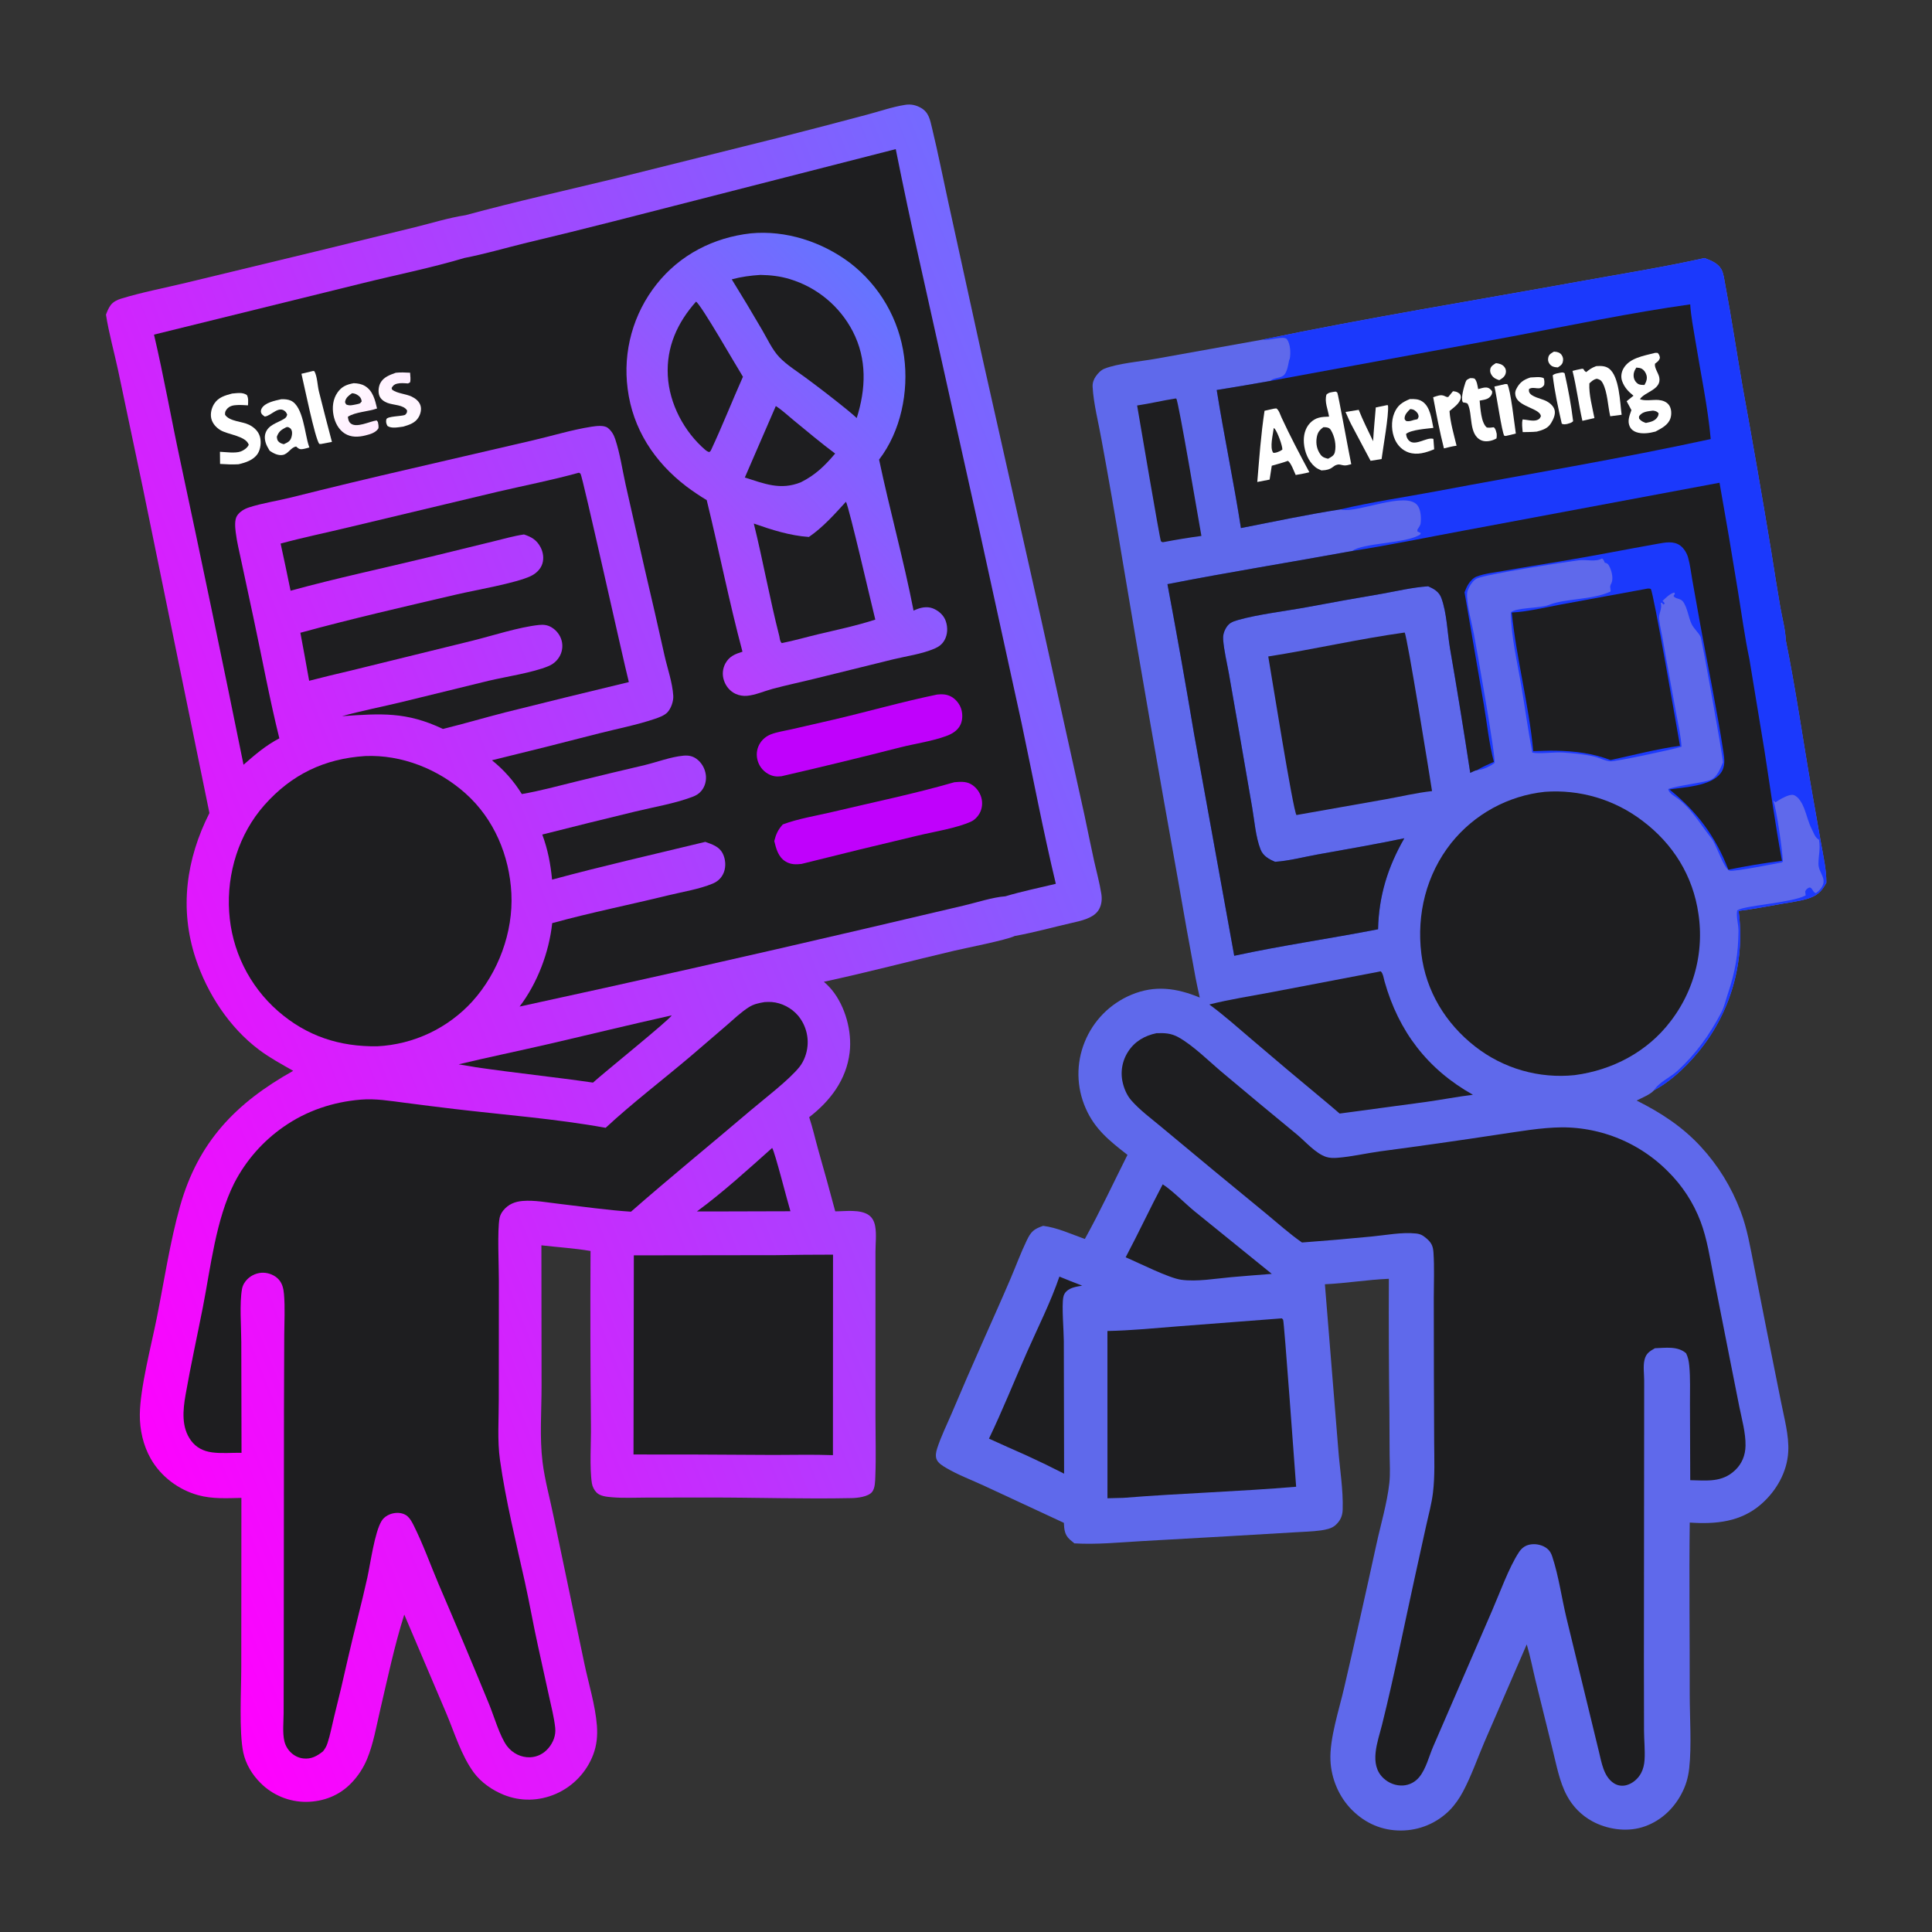 <?xml version="1.0" encoding="UTF-8"?> <svg xmlns="http://www.w3.org/2000/svg" width="1024" height="1024" viewBox="0 0 1024 1024" fill="none"><rect x="0" y="0" width="1024" height="1024" fill="#333333" stroke="none"/><path d="M903.394 136.767C906.788 138.034 910.425 139.388 912.334 142.701C913.48 144.69 913.883 148.036 914.307 150.285C917.781 168.677 920.513 187.245 923.738 205.687C929.002 234.489 934.019 263.334 938.789 292.222C940.321 302.104 941.927 311.974 943.605 321.833C944.586 327.465 946.303 333.652 946.509 339.324C951.811 365.499 955.564 392.055 960.15 418.368L965.15 446.746C966.37 453.653 968.039 460.808 968.009 467.841C965.509 472.593 963.049 474.855 957.775 476.422C953.381 477.727 948.582 478.289 944.07 479.095C936.561 480.437 929.06 481.893 921.483 482.79C921.587 483.57 921.682 484.351 921.768 485.133C921.853 485.916 921.929 486.699 921.996 487.483C922.062 488.267 922.12 489.052 922.168 489.838C922.215 490.623 922.253 491.409 922.282 492.196C922.31 492.982 922.328 493.769 922.338 494.556C922.348 495.343 922.348 496.13 922.338 496.917C922.328 497.704 922.308 498.49 922.28 499.277C922.251 500.063 922.213 500.849 922.165 501.635C922.117 502.42 922.06 503.205 921.993 503.989C921.926 504.773 921.85 505.556 921.764 506.339C921.678 507.121 921.582 507.902 921.478 508.682C921.373 509.462 921.259 510.241 921.135 511.018C921.011 511.795 920.878 512.571 920.736 513.345C920.593 514.119 920.441 514.891 920.28 515.661C920.118 516.432 919.948 517.2 919.768 517.966C919.588 518.732 919.398 519.496 919.2 520.257C919.002 521.019 918.794 521.778 918.577 522.534C918.36 523.291 918.134 524.045 917.899 524.796C917.663 525.547 917.419 526.295 917.166 527.04C916.912 527.785 916.65 528.527 916.38 529.266C916.108 530.005 915.828 530.74 915.539 531.472C915.249 532.204 914.951 532.932 914.645 533.657C914.338 534.382 914.022 535.102 913.698 535.819C913.374 536.536 913.041 537.249 912.699 537.958C912.357 538.667 912.007 539.372 911.649 540.072C911.289 540.773 910.922 541.469 910.547 542.16C910.171 542.852 909.787 543.539 909.395 544.221C909.003 544.904 908.602 545.581 908.194 546.253C907.785 546.926 907.368 547.593 906.943 548.256C906.518 548.918 906.085 549.575 905.645 550.227C905.203 550.879 904.755 551.526 904.299 552.167C903.842 552.808 903.378 553.443 902.906 554.073C896.087 563.102 886.686 572.539 876.631 577.893C874.794 580.099 870.006 581.968 867.463 583.315C880.356 589.782 891.775 597.194 901.59 607.89C910.835 617.963 917.701 629.224 922.555 641.994C926.071 651.243 927.668 660.96 929.586 670.623L936.417 705.257L944.013 743.185C945.659 751.612 948.286 760.877 947.807 769.491C947.208 780.259 941.487 790.226 933.47 797.237C922.66 806.692 909.397 807.938 895.599 806.992C895.213 837.247 895.629 867.578 895.591 897.842C895.576 910.138 896.643 925.222 895.323 937.171C894.763 942.241 893.507 946.522 891.083 951.026C886.609 959.342 879.37 965.792 870.255 968.512C861.698 971.065 851.606 969.523 843.815 965.242C843.113 964.856 842.426 964.445 841.755 964.009C841.083 963.574 840.427 963.114 839.789 962.631C839.15 962.148 838.529 961.642 837.927 961.114C837.325 960.586 836.743 960.037 836.181 959.467C835.618 958.897 835.077 958.307 834.557 957.698C834.037 957.089 833.54 956.461 833.066 955.816C832.591 955.171 832.141 954.51 831.715 953.832C831.288 953.154 830.886 952.462 830.51 951.755C826.506 944.331 824.938 935.329 822.882 927.196L813.861 890.705C812.358 884.511 811.162 878.143 809.334 872.045L809.19 871.578L786.748 923.368C783.034 932.067 779.841 941.294 775.398 949.636C773.521 953.16 771.141 956.627 768.324 959.47C767.903 959.893 767.472 960.306 767.032 960.708C766.59 961.11 766.14 961.501 765.68 961.881C765.22 962.261 764.751 962.63 764.273 962.987C763.794 963.344 763.307 963.689 762.812 964.022C762.316 964.355 761.813 964.675 761.303 964.983C760.791 965.292 760.273 965.587 759.748 965.87C759.222 966.153 758.69 966.422 758.152 966.679C757.612 966.935 757.067 967.178 756.517 967.408C755.966 967.637 755.41 967.853 754.849 968.056C754.287 968.258 753.721 968.446 753.151 968.621C752.58 968.796 752.005 968.956 751.427 969.102C750.848 969.248 750.266 969.38 749.681 969.498C749.096 969.615 748.508 969.718 747.918 969.807C747.328 969.896 746.736 969.97 746.143 970.029C745.549 970.089 744.954 970.134 744.358 970.164C743.762 970.195 743.165 970.21 742.569 970.211C732.511 970.264 723.728 966.444 716.611 959.354C709.683 952.454 705.589 942.773 705.167 933.019C704.664 921.429 709.759 906.154 712.425 894.568C718.287 869.344 723.97 844.08 729.472 818.775C731.786 808.079 735.159 796.955 736.373 786.101C736.928 781.147 736.571 775.923 736.528 770.937L736.406 748.331C736.112 724.816 736.018 701.301 736.124 677.786C724.812 678.25 713.557 680.165 702.224 680.68L709.258 767.462C710.03 778.133 711.996 789.419 711.649 800.092C711.536 803.583 710.393 806.073 707.753 808.427C705.782 810.184 702.636 810.783 700.103 811.144C695.455 811.806 690.627 811.856 685.94 812.174L651.481 814.205L604.911 816.837C593.227 817.514 581.136 818.724 569.451 818.015C568.65 817.387 567.868 816.737 567.106 816.064C564.272 813.517 564.038 810.705 563.874 807.134L521.542 787.458C514.992 784.426 507.806 781.746 501.613 778.098C499.752 777.001 497.274 775.561 496.421 773.478C495.699 771.716 496.123 769.543 496.676 767.814C498.687 761.517 501.787 755.282 504.381 749.199C509.735 736.544 515.204 723.94 520.788 711.385C525.745 700.175 530.785 688.994 535.602 677.723C538.46 671.036 541.007 664.08 544.158 657.531C546.461 652.747 547.866 651.469 552.866 649.726C560.352 650.625 567.875 654.17 574.986 656.687C583.083 642.125 590.101 626.978 597.587 612.098C588.192 604.802 580.197 598.462 575.382 587.291C575.081 586.606 574.797 585.913 574.531 585.214C574.264 584.515 574.015 583.809 573.785 583.098C573.553 582.386 573.34 581.669 573.145 580.947C572.949 580.224 572.772 579.497 572.614 578.766C572.454 578.035 572.314 577.301 572.192 576.562C572.07 575.824 571.966 575.083 571.881 574.34C571.795 573.597 571.729 572.851 571.681 572.104C571.633 571.357 571.603 570.61 571.593 569.862C571.582 569.114 571.59 568.366 571.617 567.618C571.643 566.87 571.689 566.123 571.753 565.378C571.817 564.632 571.899 563.888 572.001 563.147C572.102 562.406 572.222 561.667 572.36 560.932C572.498 560.197 572.654 559.465 572.829 558.737C573.003 558.01 573.196 557.287 573.407 556.569C573.617 555.851 573.846 555.139 574.093 554.432C574.339 553.725 574.602 553.025 574.884 552.332C575.164 551.632 575.462 550.939 575.777 550.254C576.092 549.569 576.424 548.892 576.773 548.223C577.121 547.554 577.486 546.895 577.868 546.244C578.25 545.593 578.647 544.953 579.061 544.322C579.474 543.691 579.903 543.07 580.347 542.461C580.791 541.852 581.25 541.254 581.724 540.667C582.198 540.08 582.686 539.505 583.188 538.943C583.69 538.38 584.207 537.831 584.737 537.294C585.266 536.757 585.809 536.234 586.365 535.724C586.921 535.214 587.489 534.718 588.07 534.237C588.65 533.755 589.242 533.288 589.846 532.836C590.449 532.384 591.063 531.947 591.689 531.526C592.314 531.104 592.95 530.698 593.596 530.308C594.241 529.918 594.896 529.544 595.56 529.187C596.224 528.83 596.896 528.489 597.578 528.165C598.258 527.841 598.947 527.534 599.644 527.244C612.168 521.994 623.671 523.683 635.899 528.72C635.12 525.318 634.393 521.905 633.719 518.48C630.482 501.131 627.365 483.761 624.369 466.369C614.164 409.64 604.306 352.85 594.794 296.001C591.348 275.047 587.704 254.128 583.861 233.243C582.301 224.292 579.575 213.968 579.108 205.01C579.004 203.013 579.642 201.087 580.798 199.467C582.003 197.779 583.477 196.164 585.446 195.382C592.348 192.64 604.638 191.556 612.359 190.19L669.358 179.965C725.016 168.399 781.323 159.3 837.262 149.158C859.002 145.217 881.91 141.597 903.394 136.767Z" fill="#5F69EB"></path><path d="M623.098 211.204L623.471 211.297C624.707 212.87 635.441 276.903 636.773 284.051C630.023 284.964 623.304 286.063 616.614 287.348L616.035 287.351C615.795 287.178 615.48 287.078 615.314 286.833C614.733 285.973 603.704 220.706 602.698 214.917C609.529 213.899 616.265 212.264 623.098 211.204Z" fill="#1E1E20"></path><path d="M616.258 627.714C621.084 630.757 628.239 637.972 633.055 641.943L674.081 675.18C666.932 675.718 659.786 676.298 652.643 676.919C644.279 677.669 634.365 679.434 626.082 678.301C619.444 677.394 603.598 669.339 596.62 666.395C603.389 653.615 609.517 640.509 616.258 627.714Z" fill="#1E1E20"></path><path d="M561.506 676.634C565.492 678.325 569.555 679.849 573.589 681.423C570.808 681.902 567.435 682.359 565.3 684.369C564.33 685.282 563.809 686.288 563.567 687.597C562.69 692.34 563.824 705.236 563.844 710.765L563.995 781.076C557.488 777.738 550.909 774.547 544.258 771.504C537.543 768.546 530.846 765.546 524.169 762.504C531.351 747.573 537.529 732.054 544.22 716.889C550.069 703.632 556.818 690.325 561.506 676.634Z" fill="#1E1E20"></path><path d="M730.299 515.125L731.762 514.807C733.034 515.707 733.401 518.618 733.849 520.204C741.323 546.695 756.614 566.756 780.685 580.247C772.516 581.254 764.399 582.825 756.246 583.983L710.028 590.209C706.982 587.512 703.826 584.93 700.713 582.311C688.323 572.048 676.016 561.686 663.791 551.226C656.294 544.866 648.895 538.197 640.958 532.397C651.779 529.68 662.955 527.966 673.918 525.89L730.299 515.125Z" fill="#1E1E20"></path><path d="M744.504 335.254C745.795 336.854 758.071 413.121 759.01 419.292C750.776 420.202 742.426 422.202 734.26 423.659L687.143 431.984C685.274 429.209 673.943 357.906 672.204 347.939C696.344 344.159 720.318 338.61 744.504 335.254Z" fill="#1E1E20"></path><path d="M679.364 698.756C679.39 698.767 679.422 698.77 679.442 698.791C679.662 699.015 679.919 699.214 680.08 699.485C680.643 700.434 686.265 778.843 686.982 788.002C656.503 790.579 625.882 791.446 595.413 793.893L586.98 794.11L586.959 705.46C599.624 705.203 612.49 703.918 625.127 702.924L679.364 698.756Z" fill="#1E1E20"></path><path d="M818.78 419.683C819.923 419.597 821.068 419.537 822.215 419.504C823.361 419.47 824.508 419.462 825.655 419.48C826.801 419.498 827.947 419.542 829.092 419.612C830.236 419.682 831.379 419.778 832.519 419.9C833.659 420.021 834.797 420.169 835.931 420.342C837.064 420.515 838.193 420.714 839.318 420.939C840.442 421.163 841.561 421.413 842.675 421.688C843.788 421.963 844.895 422.264 845.995 422.589C847.095 422.914 848.187 423.264 849.271 423.639C850.354 424.014 851.429 424.413 852.495 424.836C853.561 425.259 854.616 425.707 855.662 426.178C856.708 426.649 857.742 427.144 858.765 427.663C859.788 428.181 860.799 428.722 861.798 429.286C862.796 429.85 863.782 430.436 864.754 431.045C865.726 431.654 866.683 432.284 867.627 432.936C868.57 433.588 869.498 434.261 870.412 434.955C886.738 447.171 897.377 464.243 900.23 484.52C900.322 485.143 900.406 485.766 900.482 486.391C900.558 487.016 900.627 487.641 900.688 488.267C900.748 488.893 900.801 489.52 900.846 490.148C900.89 490.775 900.927 491.403 900.957 492.032C900.985 492.661 901.006 493.29 901.02 493.919C901.033 494.548 901.038 495.177 901.036 495.806C901.033 496.435 901.022 497.065 901.004 497.694C900.985 498.323 900.959 498.951 900.925 499.579C900.891 500.208 900.849 500.836 900.799 501.463C900.749 502.09 900.691 502.717 900.625 503.342C900.559 503.968 900.485 504.593 900.404 505.217C900.322 505.841 900.233 506.464 900.136 507.085C900.038 507.707 899.933 508.327 899.821 508.946C899.708 509.565 899.587 510.183 899.459 510.799C899.331 511.415 899.195 512.029 899.051 512.642C898.907 513.255 898.756 513.865 898.597 514.474C898.437 515.083 898.271 515.689 898.097 516.294C897.922 516.899 897.74 517.501 897.551 518.101C897.361 518.701 897.164 519.299 896.96 519.894C896.755 520.489 896.543 521.081 896.324 521.671C896.104 522.261 895.878 522.848 895.644 523.432C895.409 524.016 895.167 524.597 894.919 525.175C894.67 525.753 894.414 526.328 894.151 526.899C893.887 527.47 893.617 528.038 893.34 528.603C893.062 529.168 892.778 529.729 892.486 530.287C892.194 530.844 891.896 531.398 891.591 531.948C891.285 532.498 890.972 533.044 890.653 533.586C890.333 534.129 890.007 534.667 889.675 535.201C889.342 535.735 889.003 536.265 888.657 536.79C888.31 537.315 887.957 537.836 887.599 538.353C887.239 538.87 886.873 539.382 886.501 539.889C886.129 540.396 885.75 540.899 885.366 541.397C873.137 557.498 854.568 567.206 834.707 569.82C834.673 569.826 834.64 569.836 834.606 569.839C833.439 569.96 832.27 570.053 831.099 570.118C829.927 570.183 828.755 570.219 827.583 570.228C826.409 570.237 825.237 570.217 824.065 570.17C822.893 570.122 821.723 570.046 820.555 569.943C819.386 569.84 818.221 569.708 817.059 569.548C815.897 569.389 814.739 569.202 813.586 568.987C812.432 568.772 811.285 568.529 810.144 568.259C809.002 567.989 807.868 567.692 806.741 567.368C805.613 567.044 804.494 566.693 803.384 566.315C802.274 565.937 801.173 565.533 800.082 565.102C798.99 564.671 797.91 564.215 796.842 563.732C795.772 563.249 794.715 562.741 793.671 562.208C792.626 561.675 791.594 561.118 790.576 560.535C789.558 559.952 788.554 559.346 787.566 558.715C786.576 558.084 785.603 557.43 784.646 556.753C783.688 556.076 782.747 555.376 781.823 554.653C766.189 542.433 755.755 525.294 753.336 505.465C750.78 484.508 755.982 463.475 769.162 446.831C769.918 445.886 770.696 444.961 771.498 444.055C772.299 443.148 773.122 442.262 773.968 441.397C774.813 440.532 775.679 439.688 776.567 438.865C777.453 438.042 778.36 437.241 779.287 436.464C780.213 435.686 781.159 434.931 782.123 434.2C783.087 433.469 784.068 432.762 785.067 432.079C786.066 431.397 787.081 430.74 788.113 430.107C789.144 429.474 790.19 428.868 791.252 428.287C792.313 427.706 793.388 427.152 794.477 426.625C795.565 426.097 796.666 425.597 797.78 425.124C798.894 424.651 800.018 424.205 801.154 423.788C802.289 423.37 803.434 422.981 804.589 422.62C805.743 422.259 806.906 421.927 808.078 421.623C809.249 421.32 810.427 421.046 811.612 420.801C812.796 420.556 813.986 420.34 815.182 420.153C816.377 419.967 817.576 419.81 818.78 419.683Z" fill="#1E1E20"></path><path d="M612.957 547.616C617.234 547.464 620.653 547.594 624.522 549.727C632.403 554.072 640.812 562.528 647.901 568.473C661.045 579.526 674.251 590.504 687.52 601.405C692.01 605.152 697.296 611.342 702.877 613.184C704.801 613.818 706.898 613.808 708.896 613.655C716.341 613.083 723.879 611.293 731.298 610.265C752.243 607.495 773.159 604.52 794.045 601.339C805.183 599.733 816.693 597.609 827.95 597.513C828.6 597.513 829.25 597.521 829.899 597.537C830.549 597.554 831.199 597.578 831.847 597.61C832.497 597.642 833.145 597.682 833.793 597.73C834.441 597.779 835.089 597.835 835.735 597.899C836.382 597.963 837.028 598.035 837.672 598.115C838.317 598.195 838.961 598.283 839.604 598.379C840.247 598.475 840.888 598.579 841.528 598.691C842.168 598.802 842.807 598.922 843.444 599.05C844.082 599.177 844.717 599.313 845.35 599.456C845.984 599.599 846.616 599.75 847.246 599.909C847.877 600.068 848.505 600.234 849.131 600.408C849.757 600.582 850.381 600.764 851.002 600.954C851.624 601.143 852.243 601.341 852.859 601.546C853.476 601.751 854.09 601.963 854.702 602.183C855.314 602.403 855.922 602.631 856.527 602.866C857.133 603.101 857.736 603.343 858.336 603.593C858.936 603.843 859.533 604.1 860.126 604.365C860.72 604.63 861.31 604.902 861.896 605.181C862.484 605.46 863.067 605.747 863.646 606.04C864.226 606.333 864.802 606.634 865.374 606.942C865.947 607.25 866.516 607.565 867.08 607.886C867.644 608.208 868.205 608.537 868.761 608.873C869.318 609.208 869.87 609.551 870.418 609.9C870.966 610.249 871.51 610.605 872.049 610.968C872.589 611.331 873.123 611.7 873.653 612.076C874.183 612.451 874.709 612.834 875.229 613.223C875.75 613.612 876.266 614.007 876.776 614.408C877.288 614.809 877.794 615.217 878.294 615.631C878.795 616.045 879.291 616.465 879.781 616.892C880.272 617.318 880.757 617.75 881.237 618.188C881.717 618.626 882.192 619.07 882.66 619.52C883.129 619.97 883.592 620.426 884.05 620.887C884.997 621.822 885.918 622.781 886.814 623.764C887.71 624.748 888.578 625.755 889.419 626.786C890.261 627.816 891.074 628.868 891.858 629.943C892.644 631.017 893.399 632.111 894.125 633.226C894.851 634.341 895.547 635.474 896.212 636.626C896.878 637.778 897.511 638.947 898.113 640.134C898.716 641.32 899.286 642.521 899.823 643.738C900.361 644.955 900.866 646.185 901.338 647.429C904.821 656.678 906.274 666.68 908.187 676.342L916.361 717.805L921.846 745.458C923.192 752.158 925.308 759.506 925.161 766.37C925.054 771.359 923.275 775.811 919.618 779.269C912.642 785.862 904.645 784.68 895.859 784.532L895.712 744.296C895.657 737.511 895.997 730.474 895.332 723.731C895.105 721.429 894.711 719.316 893.648 717.239C889.152 713.323 882.698 714.41 877.153 714.591C874.205 716.256 872.399 717.409 871.601 720.833C870.826 724.16 871.458 728.378 871.448 731.796L871.424 760.426L871.304 879.626L871.367 917.359C871.396 922.44 871.976 927.775 871.644 932.819C871.485 935.231 870.965 937.613 869.822 939.759C868.214 942.774 865.364 945.289 862.028 946.178C859.765 946.781 857.425 946.45 855.442 945.191C849.905 941.675 848.855 934 847.391 928.117L830.259 857.581C827.701 846.934 826.165 835.39 822.738 825.041C822.146 823.253 821.452 821.918 819.962 820.74C817.644 818.907 814.309 818.143 811.404 818.56C808.578 818.966 806.639 820.346 805.082 822.69C799.78 830.676 794.747 844.743 790.74 853.904L759.654 925.643C757.38 930.845 755.907 937.349 752.304 941.812C750.158 944.471 747.109 946.113 743.691 946.336C739.854 946.585 736.079 945.113 733.282 942.505C725.379 935.134 730.285 923.056 732.492 914.214C738.924 888.45 744.121 862.189 749.821 836.244L755.946 808.42C757.237 802.59 758.802 797.019 759.512 791.073C760.573 782.184 760.183 773.151 760.134 764.213L759.996 729.058L759.934 687.922C759.945 679.975 760.295 671.835 759.773 663.907C759.545 660.437 758.673 658.596 756.007 656.338C754.176 654.787 752.918 654.039 750.509 653.779C743.036 652.973 734.545 654.66 727.039 655.377C714.735 656.58 702.419 657.639 690.09 658.552C683.549 653.995 677.438 648.523 671.298 643.436L643.458 620.527L615.563 597.34C610.22 592.861 604.103 588.407 599.527 583.124C597.284 580.535 595.804 577.064 595.05 573.74C594.97 573.395 594.899 573.049 594.836 572.701C594.774 572.353 594.72 572.003 594.674 571.652C594.63 571.301 594.593 570.95 594.565 570.597C594.538 570.244 594.519 569.891 594.509 569.538C594.499 569.184 594.498 568.83 594.506 568.477C594.514 568.124 594.53 567.77 594.556 567.417C594.582 567.064 594.616 566.712 594.658 566.361C594.702 566.01 594.754 565.661 594.814 565.312C594.875 564.963 594.944 564.617 595.022 564.272C595.1 563.927 595.187 563.584 595.281 563.243C595.377 562.902 595.48 562.564 595.592 562.229C595.704 561.893 595.825 561.56 595.953 561.231C596.082 560.902 596.219 560.576 596.363 560.253C596.509 559.93 596.662 559.611 596.822 559.296C596.983 558.981 597.152 558.671 597.328 558.364C597.505 558.057 597.689 557.755 597.88 557.458C601.389 551.969 606.699 548.919 612.957 547.616Z" fill="#1E1E20"></path><path d="M903.394 136.767C906.788 138.034 910.425 139.388 912.334 142.701C913.48 144.69 913.883 148.036 914.307 150.285C917.781 168.677 920.513 187.245 923.738 205.687C929.002 234.489 934.019 263.334 938.789 292.222C940.322 302.104 941.927 311.974 943.605 321.833C944.586 327.465 946.303 333.652 946.509 339.324C951.811 365.499 955.564 392.055 960.15 418.368L965.15 446.746C966.37 453.653 968.039 460.808 968.009 467.841C965.509 472.593 963.049 474.855 957.775 476.422C953.381 477.727 948.582 478.289 944.07 479.095C936.561 480.437 929.06 481.893 921.483 482.79C921.588 483.57 921.683 484.351 921.768 485.133C921.854 485.916 921.93 486.699 921.996 487.483C922.063 488.267 922.12 489.052 922.168 489.838C922.216 490.623 922.254 491.409 922.282 492.196C922.31 492.982 922.329 493.769 922.338 494.556C922.348 495.343 922.348 496.13 922.338 496.917C922.328 497.704 922.309 498.49 922.28 499.277C922.252 500.063 922.213 500.849 922.165 501.635C922.118 502.42 922.061 503.205 921.993 503.989C921.927 504.773 921.85 505.556 921.764 506.339C921.678 507.121 921.583 507.902 921.478 508.682C921.374 509.462 921.259 510.241 921.135 511.018C921.011 511.795 920.878 512.571 920.736 513.345C920.594 514.119 920.442 514.891 920.28 515.661C920.119 516.432 919.948 517.2 919.768 517.966C919.588 518.732 919.399 519.496 919.2 520.257C919.002 521.019 918.795 521.778 918.577 522.534C918.361 523.291 918.135 524.045 917.899 524.796C917.664 525.547 917.42 526.295 917.166 527.04C916.913 527.785 916.651 528.527 916.38 529.266C916.109 530.005 915.829 530.74 915.539 531.472C915.25 532.204 914.952 532.932 914.645 533.657C914.339 534.382 914.023 535.102 913.698 535.819C913.374 536.536 913.041 537.249 912.699 537.958C912.358 538.667 912.008 539.372 911.649 540.072C911.29 540.773 910.923 541.469 910.547 542.16C910.172 542.852 909.788 543.539 909.395 544.221C909.003 544.904 908.603 545.581 908.194 546.253C907.786 546.926 907.369 547.593 906.943 548.256C906.519 548.918 906.086 549.575 905.645 550.227C905.204 550.879 904.755 551.526 904.299 552.167C903.843 552.808 903.378 553.443 902.906 554.073C896.087 563.102 886.686 572.539 876.631 577.893C879.147 573.698 885.407 570.958 889.071 567.587C898.913 558.534 906.028 548.568 912.234 536.819C913.978 533.518 914.654 530.06 915.844 526.558C919.724 515.138 921.306 505.523 921.446 493.443C921.485 490.055 920.049 485.623 920.774 482.5C924.831 479.819 949.318 478.629 957.032 474.608L956.808 472.454C957.258 471.561 957.464 471.252 958.348 470.704C960.473 469.387 960.498 472.905 962.447 473.388C963.679 472.613 964.49 471.783 965.332 470.584C968.757 465.71 963.822 462.653 963.82 457.937C963.818 453.119 964.924 450.429 964.123 445.114C961.88 443.76 961.574 441.943 960.384 439.675C958.548 436.175 957.685 432.181 956.263 428.491C955.339 426.093 953.3 422.071 950.536 421.354C948.56 420.842 944.462 423.052 942.785 424.128L941.017 425.252L939.871 424.246C941.661 429.141 944.799 451.197 944.947 456.632L944.413 457.098C939.926 457.96 920.119 461.893 916.928 461.516C913.871 461.155 909.717 447.65 907.254 444.558C901.196 436.952 896.289 428.012 888.031 422.369C887.572 422.055 887.091 421.771 886.65 421.432C885.549 420.586 884.435 419.625 884.188 418.21C889.56 416.21 903.792 414.757 906.965 413.237C910.176 411.7 911.926 407.11 913.228 404.023C913.039 400.221 902.068 338.921 901.336 337.487C900.125 335.11 897.827 333.284 896.636 330.858C894.843 327.206 894.421 321.987 891.95 318.764C890.698 317.13 887.843 317.439 886.997 315.871L887.739 314.73L887.441 314.064C885.197 314.508 882.781 316.98 881.16 318.529C881.729 318.938 881.939 319.227 882.333 319.791L881.743 320.443L880.667 319.411L880.212 319.551C881.152 322.787 878.998 325.131 879.355 328.182C879.799 331.966 880.815 335.918 881.454 339.704C883.638 352.644 886.184 365.516 888.475 378.437C889.476 384.083 890.923 390.051 891.242 395.762C887.451 397.078 856.592 403.678 853.594 403.51C850.716 403.35 847.667 401.595 844.808 400.941C839.56 399.74 834.019 399.257 828.651 398.867C823.971 398.526 816.048 399.706 812.165 398.909C809.875 387.081 808.284 375.042 806.257 363.155C804.128 350.663 800.927 337.304 800.753 324.654C803.165 321.944 816.5 322.432 820.75 320.689C829.445 317.124 844.164 318.027 853.632 313.513L853.64 312.492L852.435 312.365L853.641 312.556C853.476 311.522 853.247 310.922 853.678 309.919C854.128 308.872 853.961 309.65 854.336 308.404C855.083 305.919 854.065 302.089 852.845 299.905C852.197 298.745 851.779 298.545 850.53 298.215C850.119 297.152 850.041 296.72 849.131 295.988C845.663 298.015 840.785 296.43 836.875 296.943C829.046 297.97 787.224 304.34 782.553 306.707C780.497 307.749 777.933 311.895 777.655 314.071C777.004 319.175 780.189 330.66 781.213 336.134C782.75 344.351 792.888 401.177 792.133 404.362C790.09 406.008 786.391 407.777 783.77 408.089C783.48 408.123 783.189 408.143 782.899 408.17C781.682 408.362 780.385 409.135 779.252 409.639C775.892 387.534 772.304 365.466 768.49 343.435C767.09 334.95 766.876 325.01 763.951 316.972C762.729 313.616 760.086 312.144 756.974 310.744L756.656 310.769C748.563 311.335 740.352 313.299 732.363 314.724C719.166 316.96 705.99 319.315 692.835 321.788C681.79 323.836 666.541 325.647 656.276 328.593C652.953 329.547 651.069 330.303 649.413 333.565C648.535 335.291 648.151 336.976 648.293 338.91C648.726 344.822 650.266 350.981 651.307 356.823L656.991 389.281L663.699 428.108C664.912 435.152 665.513 443.565 668.107 450.211C669.473 453.709 672.559 455.38 675.828 456.768C683.289 456.278 690.981 454.209 698.37 452.883C713.695 450.131 729.078 447.482 744.32 444.301C735.562 459.498 730.802 474.892 730.403 492.532C705.067 497.473 679.363 501.128 654.161 506.578L632.877 389.015C628.434 362.504 623.733 336.038 618.773 309.619C651.322 303.242 684.128 297.99 716.757 292.026C721.891 287.907 743.37 288.038 751.442 284.008C752.289 283.586 752.799 283.479 753.084 282.53C752.639 282.302 752.191 282.079 751.73 281.884L751.245 281.684L751.253 280.724C751.826 279.791 752.802 278.524 752.949 277.432C753.334 274.573 753.087 270.192 751.301 267.857C745.441 260.195 720.082 271.769 711.403 270.193C711.082 270.135 710.764 270.056 710.444 269.988C692.806 272.713 675.235 276.458 657.72 279.878C653.91 255.418 648.786 231.164 644.884 206.713C654.358 205.197 663.816 203.594 673.26 201.903C675.297 200.157 677.733 200.576 679.894 199.298C682.315 197.867 682.76 193.008 683.384 190.343L683.441 190.729C683.491 190.544 683.552 190.361 683.591 190.172C684.192 187.266 683.966 182.276 682.092 179.795C680.563 177.77 672.703 180.574 669.79 180.055C669.645 180.029 669.502 179.995 669.358 179.965C725.016 168.399 781.323 159.3 837.262 149.158C859.002 145.217 881.91 141.597 903.394 136.767Z" fill="#1B39FC"></path><path d="M872.305 312.14C873.324 311.923 873.913 311.842 874.926 312.111C876.416 313.866 888.874 386.547 890.415 395.277C878.157 396.962 865.718 400.24 853.607 402.844C844.155 399.215 834.532 398.088 824.467 397.875C820.543 397.806 816.59 398.017 812.666 398.122C810.349 373.5 803.751 349.283 801.276 324.659C810.007 324.163 818.957 321.936 827.559 320.355L872.305 312.14Z" fill="#1E1E20"></path><path d="M673.26 201.903L802.034 178.194C833.19 172.268 864.437 165.747 895.843 161.323C896.247 167.725 897.545 174.156 898.572 180.49C901.309 197.369 905.218 215.873 906.718 232.708C858.454 243.237 809.542 251.275 760.994 260.435C744.224 263.6 727.02 266.018 710.444 269.988C692.806 272.713 675.235 276.458 657.72 279.878C653.91 255.418 648.786 231.164 644.884 206.713C654.357 205.197 663.816 203.594 673.26 201.903Z" fill="#1E1E20"></path><path d="M823.578 186.395C823.752 186.4 823.926 186.399 824.099 186.41C825.588 186.505 826.898 186.941 827.761 188.242C828.54 189.415 828.656 190.62 828.28 191.967C827.881 193.4 826.83 193.975 825.677 194.737C823.896 194.631 822.385 194.382 821.271 192.835C820.469 191.722 820.334 190.602 820.67 189.284C821.066 187.731 822.305 187.138 823.578 186.395Z" fill="white"></path><path d="M792.895 192.462C794.507 192.681 796.074 193.019 797.204 194.3C798.017 195.223 798.353 196.369 798.113 197.581C797.708 199.622 796.272 200.515 794.638 201.501C792.994 200.966 791.668 200.397 790.66 198.904C789.929 197.82 789.609 196.763 789.92 195.46C790.28 193.959 791.693 193.232 792.895 192.462Z" fill="white"></path><path d="M826.846 197.572C828.024 197.423 828.208 197.187 829.275 197.805C831.164 206.147 832.764 214.735 833.787 223.228C832.927 224.202 831.84 224.32 830.625 224.718C829.353 224.882 829.01 225.072 827.781 224.589C825.86 216.207 823.954 207.456 822.967 198.912C824.113 197.96 825.417 197.88 826.846 197.572Z" fill="white"></path><path d="M797.679 203.581L798.875 203.568C800.679 206.476 802.692 224.957 803.421 229.773C801.691 230.301 799.869 230.645 798.107 231.062L797.309 230.97C796.014 229.208 793.183 209.088 792.062 204.864C793.941 204.485 795.811 204.009 797.679 203.581Z" fill="white"></path><path d="M770.116 207.349C771.861 207.531 772.502 207.738 773.832 208.863C774.085 209.524 774.403 210.008 774.29 210.738C773.813 213.835 770.46 215.972 768.274 217.873C768.672 223.967 770.593 230.304 772.012 236.239C769.757 236.515 767.524 237.138 765.313 237.657C763.058 228.768 761.314 219.564 759.609 210.552C761.721 209.889 763.647 208.897 765.765 209.949C766.581 210.354 766.601 210.418 767.58 210.441L770.116 207.349Z" fill="white"></path><path d="M779.164 200.433C780.099 200.379 780.709 200.391 781.596 200.701C782.885 202.128 783.07 204.411 783.461 206.247C784.762 205.897 786.35 205.312 787.702 205.38C789.146 205.453 790.085 206.29 790.861 207.404C790.91 208.243 790.845 208.687 790.404 209.449C789.071 211.751 786.608 211.853 784.242 212.332C784.672 216.224 784.921 224.024 788.049 226.59C789.352 226.769 790.456 226.637 791.742 226.461C792.864 227.458 792.889 228.523 793.285 229.935C793.363 230.797 793.304 231.513 793.176 232.368C792.963 232.483 792.754 232.603 792.538 232.713C790.486 233.763 787.432 234.359 785.237 233.431C778.236 230.473 780.705 219.437 777.937 214.125C777.591 213.461 776.147 213.412 775.427 213.256C775.351 213.135 775.257 213.024 775.199 212.893C774.247 210.734 775.94 205.055 776.689 202.783C777.228 201.148 777.73 201.171 779.164 200.433Z" fill="white"></path><path d="M811.121 200.078C813.234 200.037 816.375 199.475 818.216 200.445C818.644 201.856 818.621 202.629 818.435 204.051C816.029 207.542 813.351 204.478 810.436 206.146C810.323 206.803 810.275 207.262 810.543 207.906C811.547 210.317 816.821 211.29 819.103 212.351C821.144 213.299 823.344 214.999 823.95 217.269C824.571 219.596 823.341 222.166 822.184 224.119C820.404 227.124 817.769 227.869 814.55 228.757C812.087 229.027 809.54 228.97 807.062 229.035C806.895 226.861 806.462 224.418 807.039 222.299C809.242 222.428 812.613 223.445 814.708 222.62C816.009 222.107 816.125 221.776 816.719 220.602C816.302 216.589 805.693 215.718 803.556 210.663C802.946 209.218 802.912 207.729 803.615 206.301C805.375 202.727 807.451 201.284 811.121 200.078Z" fill="white"></path><path d="M735.358 214.686L735.676 214.974C736.166 220.022 733.069 237.093 732.274 243.305L726.434 244.235L717.17 226.795C715.645 224.046 714.4 221.225 713.155 218.342C715.491 218.007 717.82 217.599 720.15 217.227C722.371 222.877 725.183 228.359 727.777 233.85C728.108 227.885 728.705 221.913 729.192 215.957C731.236 215.494 733.305 215.108 735.358 214.686Z" fill="white"></path><path d="M846.123 194.041C848.459 193.927 850.808 193.859 852.777 195.328C858.358 199.494 858.594 213.291 859.499 219.838L853.462 220.628C852.171 215.211 852.065 207.917 849.467 203.039C848.683 201.567 847.931 201.148 846.361 200.741C844.567 201.114 843.718 201.979 842.401 203.206C842.078 209.129 843.977 215.763 845.074 221.58L838.697 223.045C836.696 214.28 835.645 205.347 833.469 196.59C834.061 196.42 834.657 196.266 835.257 196.127C841.119 194.752 838.161 195.674 840.692 197.228C842.307 195.936 843.697 194.912 845.657 194.202C845.811 194.146 845.968 194.095 846.123 194.041Z" fill="white"></path><path d="M747.241 211.524C749.608 211.449 751.779 211.454 753.833 212.788C758.12 215.57 758.733 222.182 759.715 226.793C756.228 227.235 747.784 227.763 745.233 230.001C745.368 230.927 745.516 231.659 745.992 232.489C748.994 237.722 755.967 231.341 759.732 232.617L760.142 238.12C755.851 239.893 751.206 241.376 746.605 239.815C743.344 238.709 740.843 236.215 739.409 233.122C737.464 228.927 737.223 223.267 738.991 218.974C740.704 214.814 743.237 213.16 747.241 211.524Z" fill="white"></path><path d="M747.443 216.805C747.951 216.859 748.287 216.876 748.799 217.026C749.937 217.36 751.249 218.539 751.671 219.685C752.106 220.868 751.839 221.185 751.29 222.194L749.365 222.592C747.933 223.036 746.825 223.472 745.308 223.136C744.842 222.647 744.464 222.497 744.46 221.765C744.449 219.712 746.072 218.128 747.443 216.805Z" fill="#1E1E20"></path><path d="M675.276 216.59L676.501 216.466C677.887 217.38 678.55 219.814 679.271 221.371C683.829 231.219 688.853 240.736 693.989 250.291C691.603 250.93 689.176 251.322 686.746 251.749C685.835 249.852 684.296 245.344 682.624 244.265C679.822 245.283 676.935 246.04 674.066 246.848L672.922 254.197L666.385 255.458C667.447 242.88 668.324 230.2 670.233 217.719L675.276 216.59Z" fill="white"></path><path d="M675.118 226.816C675.303 226.982 675.512 227.125 675.672 227.314C677.046 228.933 679.753 236.155 679.678 238.299L678.562 239.013C677.308 239.558 676.254 240.133 674.847 239.996C672.831 237.254 674.747 230.172 675.118 226.816Z" fill="#1E1E20"></path><path d="M707.321 207.618L708.041 207.565C708.294 207.751 708.624 207.862 708.801 208.122C709.271 208.811 715.228 241.699 716.192 246.025C715.542 246.2 714.896 246.361 714.243 246.522C711.867 247.105 710.643 245.949 709.043 246.235C706.055 246.769 706.509 249.17 700.377 249.331C699.173 248.827 698.014 248.308 697.003 247.466C693.364 244.434 691.428 239.412 691.091 234.79C690.814 230.986 691.641 227.059 694.334 224.231C697.28 221.136 700.423 220.931 704.429 220.816C703.833 216.961 701.901 212.983 703.058 209.136C704.435 207.895 705.522 207.951 707.321 207.618Z" fill="white"></path><path d="M701.461 226.408C701.872 226.415 702.397 226.414 702.794 226.471C704.049 226.65 704.789 226.924 705.448 228.042C707.388 231.327 708.378 235.927 707.494 239.689C707.049 241.583 705.461 242.276 703.907 243.142C702.306 242.756 701.012 242.408 699.971 241.022C698.01 238.412 697.356 235.209 697.876 232.012C698.32 229.282 699.252 228.002 701.461 226.408Z" fill="#1E1E20"></path><path d="M877.255 187.026C877.635 186.959 878.254 187.051 878.647 187.072C879.495 188.128 879.585 188.35 879.797 189.689C879.345 191.118 878.736 191.587 877.593 192.453C877.458 192.555 877.32 192.654 877.184 192.755C876.744 194.941 878.962 197.693 879.428 199.917C880.827 206.585 871.707 207.631 869.197 211.556C871.667 212.69 876.146 211.76 879.009 211.999C881.133 212.176 883.356 212.91 884.635 214.738C885.944 216.61 886.06 219.526 885.388 221.648C884.236 225.281 880.567 227.063 877.449 228.738C874.287 229.597 870.383 230.156 867.225 229.039C865.692 228.496 864.45 227.503 863.773 226.002C862.439 223.044 863.706 220.19 864.683 217.353L862.156 212.658L865.777 209.727C863.073 207.583 860.886 205.258 859.737 201.926C859.002 199.795 859.315 197.438 860.376 195.474C863.532 189.633 871.427 188.571 877.255 187.026Z" fill="white"></path><path d="M875.888 217.659C876.044 217.663 876.202 217.649 876.356 217.671C877.594 217.852 878.346 218.126 879.107 219.077C879.028 219.602 878.977 220.173 878.726 220.655C877.415 223.167 874.844 223.662 872.339 224.166C870.741 223.607 869.84 223.192 868.755 221.862C868.717 221.099 868.531 220.844 869.053 220.205C870.754 218.124 873.422 218.018 875.888 217.659Z" fill="#1E1E20"></path><path d="M867.294 194.819C868.304 194.93 869.398 194.968 870.292 195.511C871.431 196.201 872.235 197.451 872.624 198.691C873.24 200.652 872.563 202.35 871.607 204.031C870.408 204.014 869.144 204.07 868.096 203.392C867.065 202.726 866.211 201.435 865.978 200.235C865.568 198.119 866.163 196.554 867.294 194.819Z" fill="#1E1E20"></path><path d="M716.757 292.026C736.259 289.004 755.643 284.952 775.051 281.368L911.379 255.863C914.743 274.698 917.948 293.561 920.996 312.45C923.011 324.715 924.662 337.212 927.218 349.366L935.183 397.68C938.227 417.225 940.864 436.786 944.482 456.243C935.038 457.437 925.409 459.052 916.078 460.938C909.208 443.264 899.564 430.304 884.841 418.427C892.904 417.171 906.654 416.718 911.935 409.869C914.57 406.452 914.041 402.339 913.417 398.305C909.944 375.855 905.306 353.473 901.197 331.127L896.981 307.529C896.28 303.567 895.807 299.278 894.701 295.413C894.045 293.123 892.528 290.639 890.612 289.198C887.143 286.588 882.633 287.501 878.687 288.201C861.496 291.25 844.41 294.682 827.173 297.519C817.046 299.15 806.928 300.84 796.82 302.591C792.285 303.405 786.91 303.952 782.604 305.608C780.861 306.279 779.411 307.883 778.396 309.4C777.452 310.811 776.839 312.36 776.226 313.933L786.47 373.528C788.162 383.448 789.203 394.096 791.781 403.786C788.865 405.174 785.613 406.442 782.899 408.17C781.682 408.362 780.385 409.135 779.252 409.639C775.892 387.534 772.304 365.466 768.49 343.435C767.09 334.95 766.876 325.01 763.951 316.972C762.729 313.616 760.086 312.144 756.974 310.744L756.656 310.769C748.563 311.335 740.352 313.299 732.363 314.724C719.166 316.96 705.99 319.315 692.835 321.788C681.79 323.836 666.541 325.647 656.276 328.593C652.953 329.547 651.069 330.303 649.413 333.565C648.535 335.291 648.151 336.976 648.293 338.91C648.726 344.822 650.266 350.981 651.307 356.823L656.991 389.281L663.699 428.108C664.912 435.152 665.513 443.565 668.107 450.211C669.473 453.709 672.559 455.38 675.828 456.768C683.289 456.278 690.981 454.209 698.37 452.883C713.695 450.131 729.078 447.482 744.32 444.301C735.562 459.498 730.802 474.892 730.403 492.532C705.067 497.473 679.363 501.128 654.161 506.578L632.877 389.015C628.434 362.504 623.733 336.038 618.773 309.619C651.322 303.242 684.128 297.99 716.757 292.026Z" fill="#1E1E20"></path><path d="M246.768 114.049C273.165 106.874 299.961 100.929 326.544 94.477L411.8 73.22C427.675 69.181 443.527 65.049 459.354 60.825C465.995 59.083 473.054 56.602 479.808 55.566C482.832 55.102 485.505 55.675 488.155 57.195C492.326 59.587 492.952 63.54 494.002 67.874C497.18 80.99 499.786 94.282 502.683 107.464L520.928 190.748L551.444 326.507L574.818 432.171C576.532 440.185 578.104 448.232 579.881 456.233C581.165 462.016 582.806 467.909 583.724 473.751C584.169 476.576 583.91 479.476 582.48 482.017C579.838 486.709 572.7 488.105 567.882 489.209C557.931 491.489 547.844 494.298 537.814 496.099C533.583 498.228 511.514 502.547 505.652 503.927C482.676 509.333 459.727 515.392 436.662 520.359C438.233 521.704 439.677 523.175 440.994 524.77C448.07 533.484 451.667 546.755 450.331 557.853C448.589 572.318 440.104 583.465 428.885 592.137C430.746 597.705 432.048 603.579 433.63 609.245C436.748 620.152 439.77 631.085 442.695 642.045C448.03 642.034 455.897 640.839 460.436 644.003C462.454 645.41 463.435 647.553 463.862 649.919C464.623 654.127 464.032 659.068 464.018 663.358L464.017 690.493L464.012 750.916C464.01 761.432 464.356 772.07 463.939 782.569C463.84 785.045 463.832 788.75 462.246 790.741C460.184 793.329 454.519 793.958 451.486 794.022C426.311 794.555 400.978 793.701 375.777 793.714L342.838 793.753C336.686 793.759 330.293 794.109 324.171 793.562C321.586 793.331 318.056 793.018 316.165 791.043C314.926 789.75 313.998 787.973 313.719 786.203C312.39 777.782 313.348 764.517 313.212 755.607C312.903 724.752 312.832 693.897 312.997 663.04C304.435 661.588 295.591 661.049 286.952 660.046L287.038 735.156C287.013 748.052 285.975 761.953 287.539 774.739C288.744 784.586 291.571 794.568 293.523 804.315L309.75 881.833C311.989 892.482 315.522 903.731 316.367 914.55C316.781 919.846 316.322 924.957 314.432 929.951C314.213 930.527 313.981 931.097 313.734 931.661C313.487 932.226 313.227 932.784 312.953 933.335C312.678 933.886 312.39 934.43 312.088 934.967C311.787 935.504 311.472 936.034 311.144 936.555C310.816 937.076 310.475 937.589 310.122 938.093C309.769 938.598 309.403 939.093 309.025 939.579C308.647 940.065 308.257 940.541 307.855 941.008C307.453 941.475 307.04 941.932 306.615 942.378C306.191 942.824 305.756 943.259 305.309 943.684C304.863 944.109 304.407 944.522 303.94 944.923C303.473 945.325 302.997 945.715 302.51 946.093C302.024 946.471 301.529 946.837 301.024 947.19C300.52 947.543 300.007 947.884 299.486 948.212C298.965 948.54 298.435 948.855 297.898 949.156C297.361 949.458 296.817 949.746 296.266 950.02C295.715 950.295 295.157 950.555 294.592 950.802C285.719 954.638 275.947 954.912 266.971 951.278C260.948 948.84 255.026 944.769 251.139 939.501C244.525 930.538 240.857 918.299 236.524 908.041L214.274 855.754C209.03 872.334 205.401 889.674 201.435 906.603C199.444 915.1 197.901 924.258 194.55 932.334C194.061 933.514 193.518 934.668 192.921 935.797C192.324 936.926 191.675 938.024 190.975 939.091C190.274 940.159 189.525 941.192 188.728 942.189C187.931 943.187 187.088 944.145 186.201 945.063C179.83 951.689 171.452 954.918 162.298 955.029C161.74 955.031 161.183 955.019 160.626 954.994C160.069 954.968 159.512 954.929 158.957 954.876C158.402 954.823 157.848 954.757 157.297 954.677C156.745 954.597 156.195 954.503 155.648 954.396C155.101 954.289 154.556 954.168 154.015 954.034C153.473 953.901 152.935 953.754 152.401 953.593C151.867 953.433 151.337 953.26 150.812 953.073C150.286 952.886 149.765 952.687 149.249 952.475C148.734 952.263 148.223 952.039 147.718 951.802C147.213 951.565 146.715 951.315 146.223 951.053C145.73 950.792 145.244 950.518 144.765 950.233C144.286 949.947 143.815 949.65 143.35 949.341C142.885 949.032 142.429 948.712 141.98 948.381C141.531 948.05 141.091 947.708 140.659 947.355C140.228 947.002 139.805 946.638 139.391 946.265C138.977 945.891 138.572 945.507 138.177 945.114C133.707 940.702 130.234 934.998 128.938 928.823C126.628 917.814 127.872 895.536 127.878 883.547L127.943 793.912C120.297 794.097 112.562 794.537 105.108 792.492C94.623 789.615 85.239 782.584 79.876 773.093C75.892 766.043 74.043 757.823 74.112 749.754C74.232 735.746 80.206 713.042 83.106 698.507C86.959 679.201 90.128 658.093 95.45 639.247C105.08 605.144 125.041 584.577 155.398 567.561C149.261 564.047 143.11 560.75 137.425 556.503C121.554 544.647 109.832 526.596 103.662 507.903C94.987 481.621 98.694 455.299 111.003 430.932L75.634 258.2L62.604 196.318C60.501 186.517 57.725 176.682 56.165 166.787C56.803 165.052 57.5 163.314 58.601 161.812C59.953 159.966 62.072 158.935 64.206 158.281C75.309 154.88 87.107 152.657 98.404 149.922L167.894 133.15L220.03 120.409C228.779 118.264 237.887 115.4 246.768 114.049Z" fill="url(#paint0_linear_121_141)"></path><path d="M409.262 608.427C410.731 610.633 417.31 636.705 418.946 641.985L379.75 642.093L369.385 642.084C383.216 631.944 396.451 619.847 409.262 608.427Z" fill="#1E1E20"></path><path d="M355.983 538.178C355.449 540.04 320.04 568.566 314.303 573.8C293.651 570.805 272.891 568.684 252.241 565.664L243.1 564.116C258.68 560.369 274.372 557.149 289.983 553.545C311.997 548.464 333.916 543.061 355.983 538.178Z" fill="#1E1E20"></path><path d="M411.213 665.26C421.315 665.084 431.418 664.995 441.522 664.993L441.473 771.256C430.908 770.875 420.32 771.146 409.75 771.15L366.625 770.917L335.775 770.905L335.945 665.362L411.213 665.26Z" fill="#1E1E20"></path><path d="M306.729 250.566C306.795 250.572 306.867 250.552 306.925 250.583C307.193 250.729 307.481 250.864 307.688 251.089C308.758 252.255 330.2 349.354 333.302 361.516C311.387 366.771 289.5 372.137 267.639 377.616C256.661 380.439 245.772 383.659 234.765 386.355C215.323 377.12 201.907 378.178 181.285 379.572C191.634 376.739 202.298 374.644 212.744 372.139L259.158 360.782C268.186 358.659 282.361 356.52 290.552 353.121C293.055 352.082 294.961 350.547 296.401 348.227C296.596 347.91 296.774 347.584 296.936 347.249C297.098 346.914 297.243 346.572 297.371 346.223C297.499 345.874 297.609 345.519 297.701 345.158C297.794 344.798 297.868 344.434 297.924 344.066C297.98 343.698 298.018 343.328 298.037 342.957C298.056 342.586 298.056 342.214 298.038 341.842C298.02 341.471 297.984 341.101 297.929 340.733C297.874 340.365 297.8 340.001 297.709 339.64C296.952 336.65 294.923 334.036 292.28 332.47C290.171 331.22 288.077 330.994 285.674 331.245C275.147 332.342 261.103 336.902 250.54 339.547L185.392 355.561C178.189 357.22 171.009 358.978 163.854 360.834C162.353 352.339 160.802 343.852 159.203 335.375C186.559 327.901 214.443 321.506 242.066 315.063C251.894 312.771 273.485 309.097 281.358 305.311C284.092 303.997 286.526 301.738 287.455 298.786C288.357 295.919 287.902 292.714 286.517 290.078C284.469 286.179 281.77 284.629 277.723 283.27C272.269 284.06 266.787 285.679 261.427 286.963L228.502 295.02C203.706 301.066 178.612 306.331 154.007 313.096C152.312 304.751 150.555 296.419 148.735 288.1C160.61 284.873 172.685 282.4 184.647 279.512L264.239 260.528C278.386 257.236 292.736 254.461 306.729 250.566Z" fill="#1E1E20"></path><path d="M193.556 400.715C213.009 399.916 232.34 407.677 246.772 420.565C261.852 434.033 270.021 453.48 271.041 473.535C272.085 494.048 264.092 515.568 250.356 530.761C249.555 531.64 248.732 532.5 247.888 533.34C247.045 534.179 246.181 534.998 245.297 535.795C244.414 536.592 243.511 537.368 242.59 538.121C241.669 538.874 240.73 539.605 239.773 540.312C238.816 541.02 237.842 541.704 236.852 542.364C235.861 543.024 234.855 543.659 233.834 544.27C232.813 544.881 231.777 545.466 230.727 546.027C229.677 546.588 228.614 547.122 227.538 547.63C226.462 548.139 225.374 548.621 224.275 549.076C223.175 549.531 222.065 549.96 220.945 550.361C219.824 550.762 218.695 551.136 217.556 551.482C216.417 551.829 215.271 552.147 214.117 552.437C212.962 552.727 211.802 552.989 210.635 553.223C209.468 553.456 208.296 553.661 207.119 553.838C205.942 554.014 204.761 554.161 203.577 554.28C202.393 554.399 201.207 554.489 200.018 554.55C179.963 554.848 162.561 549.186 147.306 535.868C146.362 535.041 145.439 534.192 144.537 533.32C143.635 532.448 142.755 531.554 141.897 530.639C141.039 529.723 140.204 528.787 139.393 527.83C138.581 526.873 137.794 525.897 137.031 524.901C136.268 523.906 135.529 522.892 134.816 521.859C134.103 520.827 133.415 519.778 132.754 518.711C132.093 517.645 131.458 516.563 130.85 515.466C130.242 514.368 129.662 513.256 129.109 512.13C128.556 511.003 128.032 509.864 127.535 508.712C127.038 507.56 126.571 506.396 126.132 505.221C125.693 504.045 125.283 502.859 124.903 501.664C124.522 500.469 124.172 499.264 123.851 498.051C123.53 496.838 123.239 495.618 122.979 494.391C122.718 493.164 122.488 491.931 122.288 490.692C122.089 489.453 121.92 488.21 121.782 486.963C121.644 485.716 121.537 484.467 121.46 483.214C120.128 462.983 126.583 442.011 140.11 426.738C154.527 410.461 171.953 402.105 193.556 400.715Z" fill="#1E1E20"></path><path d="M405.271 531.124C406.497 531.073 407.776 530.995 409.003 531.091C414.32 531.506 419.524 534.227 422.973 538.277C423.205 538.554 423.429 538.837 423.646 539.125C423.864 539.413 424.075 539.706 424.277 540.005C424.481 540.304 424.676 540.607 424.864 540.915C425.052 541.223 425.233 541.536 425.405 541.853C425.578 542.17 425.743 542.491 425.9 542.816C426.057 543.141 426.206 543.47 426.346 543.803C426.488 544.135 426.62 544.471 426.744 544.81C426.868 545.149 426.984 545.49 427.092 545.835C427.2 546.18 427.298 546.527 427.388 546.877C427.479 547.226 427.561 547.578 427.633 547.931C427.707 548.285 427.771 548.64 427.826 548.997C427.882 549.354 427.929 549.711 427.967 550.07C428.005 550.429 428.034 550.789 428.054 551.15C428.075 551.51 428.086 551.871 428.088 552.232C428.091 552.593 428.085 552.954 428.069 553.315C428.054 553.676 428.03 554.036 427.997 554.395C427.66 558.253 426.179 562.384 423.772 565.436C418.346 572.316 404.739 582.671 397.551 588.789C376.568 606.651 355.158 624.069 334.436 642.226C321.646 641.39 308.789 639.498 296.058 638.026C289.906 637.315 283.302 636.034 277.117 636.522C272.95 636.85 269.388 638.27 266.729 641.592C265.792 642.763 265.067 644.092 264.785 645.572C263.506 652.273 264.44 670.839 264.412 678.801L264.365 741.628C264.388 752.077 263.537 763.465 264.998 773.799C268.043 795.346 273.419 817.025 278.146 838.267C280.699 849.743 282.681 861.34 285.236 872.816L290.97 898.89C292.178 904.452 293.665 910.125 294.274 915.79C294.697 919.723 293.258 923.466 290.753 926.468C288.272 929.44 284.836 931.252 280.947 931.397C276.185 931.575 271.636 929.256 268.767 925.494C264.912 920.44 261.727 909.242 259.174 903.118C250.469 881.927 241.589 860.81 232.535 839.766C228.154 829.404 224.216 818.375 219.183 808.341C218.375 806.731 217.408 804.924 216.047 803.714C214.263 802.129 211.773 801.67 209.456 801.924C206.675 802.228 203.769 803.677 202.268 806.107C198.54 812.143 196.356 828.663 194.673 836.282C191.503 850.634 187.63 864.811 184.376 879.142C182.082 889.454 179.646 899.732 177.068 909.977C175.935 914.563 175.068 919.402 173.594 923.882C173.035 925.583 172.312 926.87 171.189 928.26C167.998 930.781 164.979 932.47 160.783 932.015C155.914 931.486 151.892 927.661 150.744 922.942C149.663 918.497 150.309 912.649 150.329 908.046L150.386 881.535L150.509 747.892L150.654 707.685C150.686 700.503 151.133 693.037 150.513 685.895C150.266 683.042 149.68 680.306 147.7 678.128C145.681 675.908 142.545 674.63 139.565 674.568C136.486 674.503 133.367 675.775 131.175 677.93C129.732 679.348 128.636 681.16 128.275 683.165C126.879 690.907 127.864 703.094 127.888 711.335L128.01 770.012C122.897 769.942 117.502 770.464 112.439 769.793C107.847 769.184 104.009 767.297 101.229 763.513C96.039 756.446 96.935 747.402 98.357 739.268C101.072 723.742 104.497 708.279 107.529 692.807C111.708 671.484 114.369 646.565 124.157 627.07C124.922 625.584 125.731 624.123 126.585 622.686C127.439 621.249 128.337 619.84 129.277 618.459C130.217 617.077 131.199 615.725 132.221 614.404C133.244 613.082 134.306 611.793 135.408 610.536C136.51 609.279 137.649 608.057 138.825 606.87C140.001 605.683 141.213 604.533 142.459 603.42C143.706 602.307 144.985 601.233 146.297 600.198C147.61 599.163 148.953 598.169 150.325 597.216C162.545 588.693 176.405 584.063 191.215 582.826C199.067 582.17 206.799 583.505 214.567 584.498C223.298 585.643 232.035 586.736 240.778 587.777C267.441 590.937 294.586 592.973 321.01 597.763C334.953 584.793 351.556 572.124 366.223 559.685L384.869 543.669C388.741 540.328 392.658 536.52 396.981 533.789C399.546 532.169 402.333 531.601 405.271 531.124Z" fill="#1E1E20"></path><path d="M246.209 136.712C256.74 134.674 267.204 131.623 277.627 129.037C293.657 125.228 309.654 121.285 325.619 117.208L474.767 79.037C478.77 99.051 483.006 119.015 487.475 138.93L518.53 278.441L541.466 383.311C547.445 411.664 552.865 440.261 559.609 468.438C550.731 470.596 541.608 472.431 532.866 475.059C526.14 475.53 517.476 478.416 510.792 479.967L457.454 492.48C396.875 506.634 336.189 520.309 275.394 533.504C284.826 521.108 291.044 504.723 292.676 489.278C313.021 483.682 334.008 479.489 354.531 474.466C362.063 472.622 370.628 471.298 377.759 468.322C380.545 467.159 382.599 465.162 383.676 462.309C384.859 459.174 384.559 455.341 383.053 452.36C381.181 448.658 377.444 447.507 373.81 446.21C346.769 452.777 319.454 458.94 292.61 466.225C291.804 457.822 290.354 450.251 287.416 442.325C303.857 438.152 320.323 434.078 336.813 430.103C346.659 427.724 357.466 425.929 366.925 422.386C368.916 421.641 370.439 420.764 371.796 419.112C373.717 416.771 374.478 413.677 374.099 410.693C373.674 407.346 371.875 404.157 369.122 402.178C367.016 400.664 364.795 400.291 362.255 400.525C355.445 401.152 348.403 403.895 341.736 405.503C329.557 408.348 317.395 411.267 305.251 414.259C295.757 416.59 286.212 419.214 276.579 420.866C275.53 419.16 274.409 417.502 273.216 415.893C272.023 414.284 270.764 412.729 269.437 411.229C268.11 409.728 266.721 408.288 265.27 406.907C263.819 405.526 262.311 404.211 260.746 402.961C279.726 398.33 298.674 393.572 317.589 388.686C327.234 386.233 337.448 384.259 346.863 381.088C349.094 380.336 351.995 379.328 353.659 377.642C355.67 375.604 357.023 371.617 356.848 368.784C356.416 361.79 353.804 354.441 352.25 347.609C348.824 332.187 345.299 316.788 341.675 301.411L331.608 256.911C329.863 248.995 328.639 240.46 326.098 232.786C325.317 230.426 324.123 228.342 322.138 226.788C320.124 225.212 315.935 225.793 313.58 226.155C303.274 227.739 292.765 230.999 282.571 233.356L216.978 248.582C195.996 253.412 175.064 258.449 154.181 263.693C146.855 265.518 139.182 266.607 132.012 268.923C129.518 269.729 127.128 271.113 125.65 273.351C124.231 275.499 124.63 279.557 124.925 282.051C125.54 287.26 126.898 292.56 127.969 297.702L134.294 327.235C138.884 348.572 142.801 370.162 148.059 391.338C140.875 395.067 135.123 400.045 129.076 405.331C118.151 351.449 106.947 297.625 95.464 243.859C90.731 221.752 86.788 199.343 81.625 177.354L191.596 150.241C209.479 145.798 228.75 141.951 246.209 136.712Z" fill="#1E1E20"></path><path d="M165.968 196.616L166.624 196.742C168.196 199.585 168.233 204.227 169.029 207.456C171.231 216.388 173.6 225.32 175.933 234.225L170.091 235.33L169.197 235.268C166.804 231.78 161.371 204.845 159.775 198.107L165.968 196.616Z" fill="white"></path><path d="M209.761 197.571C212.309 197.278 214.817 197.437 217.371 197.549C217.386 199.304 217.828 200.98 217.313 202.703L216.258 203.234C214.332 203.107 212.314 202.892 210.419 203.359C208.945 203.722 208.31 204.372 207.561 205.639L207.845 206.56C210.646 208.614 215.005 208.689 218.2 210.209C220.198 211.159 222.158 212.698 222.849 214.883C223.499 216.936 222.944 219.278 221.896 221.102C220.12 224.195 216.933 225.161 213.74 226.122C211.163 226.41 207.634 227.294 205.382 225.779C204.727 224.64 204.433 223.549 204.788 222.232C205.241 220.555 212.673 220.696 214.669 219.921C215.619 218.926 215.684 218.951 215.778 217.592C213.951 214.457 208.485 214.792 205.281 213.516C203.478 212.798 201.76 211.611 201.067 209.723C200.34 207.74 200.614 204.938 201.575 203.072C203.215 199.888 206.608 198.705 209.761 197.571Z" fill="url(#paint1_linear_121_141)"></path><path d="M187.472 203.104C189.609 203.174 191.644 203.496 193.494 204.621C197.665 207.155 198.823 212.078 199.839 216.499C195.279 218.172 188.194 218.332 184.367 220.917C184.575 222.176 184.691 223.319 185.677 224.256C188.754 227.181 196.042 223.248 199.661 222.839L200.3 223.678C200.537 224.861 200.732 225.77 200.589 226.983C199.231 229.321 196.258 230.142 193.743 230.772C189.983 231.715 186.09 231.907 182.698 229.749C179.374 227.635 177.491 223.824 176.764 220.054C175.97 215.939 176.446 211.477 178.915 207.992C181.165 204.813 183.751 203.796 187.472 203.104Z" fill="url(#paint2_linear_121_141)"></path><path d="M186.601 208.417C187.845 208.524 188.662 208.787 189.679 209.488C190.993 210.395 191.475 211.196 191.713 212.746C190.812 214.081 190.395 213.934 188.877 214.313C186.838 214.686 185.446 215.215 183.509 214.387C183.13 213.709 182.765 213.454 182.955 212.645C183.424 210.642 184.993 209.515 186.601 208.417Z" fill="#1E1E20"></path><path d="M149.071 211.599C150.694 211.531 152.66 211.668 154.151 212.346C160.769 215.354 161.497 229.948 163.685 236.327L163.976 237.161C162.747 237.49 161.403 237.923 160.14 238.061C158.643 238.224 158.016 237.609 156.971 236.676C154.152 237.076 152.877 240.51 149.965 241.111C147.479 241.624 144.898 240.27 142.922 238.907C142.485 238.172 142.048 237.434 141.654 236.674C140.53 234.505 139.918 231.845 140.754 229.471C142.259 225.198 146.84 224.229 150.316 222.157C151.505 221.448 151.872 221.061 152.216 219.737C152.025 219.317 151.775 218.7 151.467 218.364C147.89 214.467 143.822 220.45 140.324 220.774C139.932 220.471 139.035 219.883 138.733 219.436C138.138 218.554 138.131 217.627 138.598 216.674C140.224 213.363 145.847 212.331 149.071 211.599Z" fill="white"></path><path d="M151.766 226.404L152.647 226.338C153.614 226.799 154.209 227.031 154.591 228.156C155.016 229.408 154.756 230.913 154.33 232.124C153.638 234.088 152.168 234.61 150.423 235.432C149.566 235.231 148.548 234.883 147.883 234.288C146.876 233.386 146.865 232.686 146.739 231.449C147.805 228.575 149.115 227.778 151.766 226.404Z" fill="#1E1E20"></path><path d="M123.039 208.584C125.784 208.385 128.43 207.795 130.832 209.343C131.794 211.05 131.504 212.952 131.443 214.848C129.569 214.741 127.664 214.595 125.787 214.678C123.562 214.776 121.596 215.111 120.13 216.975C119.35 217.968 119.191 218.681 119.308 219.895C121.836 223.471 128.27 223.265 132.072 225.168C134.76 226.513 136.992 228.618 137.798 231.586C138.534 234.297 138.145 238.066 136.597 240.453C134.39 243.855 130.166 245.205 126.432 246.065C123.134 246.27 119.932 246.102 116.639 245.888L116.577 239.461C119.745 239.59 124.637 240.342 127.559 239.304C129.206 238.72 131.154 237.343 131.842 235.729C130.329 231.046 120.863 230.395 116.905 228.025C114.589 226.638 112.616 224.494 111.986 221.811C111.381 219.235 112.11 216.277 113.491 214.065C115.669 210.574 119.315 209.574 123.039 208.584Z" fill="white"></path><path d="M496.76 368.112C499.386 367.85 501.75 367.94 504.128 369.217C506.632 370.561 508.759 373.265 509.532 375.99C510.339 378.832 510.215 382.255 508.688 384.837C507.143 387.451 504.502 389.009 501.725 390.041C494.097 392.878 485.26 394.092 477.31 396.081C456.325 401.453 435.277 406.568 414.167 411.427C411.439 411.736 409.422 411.491 407.025 410.117C406.665 409.91 406.316 409.685 405.98 409.442C405.644 409.199 405.321 408.938 405.012 408.661C404.704 408.383 404.41 408.09 404.132 407.781C403.854 407.472 403.594 407.15 403.35 406.814C403.107 406.477 402.882 406.129 402.675 405.769C402.469 405.408 402.282 405.038 402.114 404.658C401.948 404.278 401.801 403.89 401.674 403.495C401.548 403.099 401.444 402.698 401.36 402.291C401.28 401.922 401.219 401.549 401.176 401.174C401.134 400.799 401.11 400.422 401.106 400.045C401.102 399.667 401.116 399.29 401.149 398.914C401.183 398.538 401.236 398.164 401.306 397.793C401.378 397.422 401.468 397.056 401.576 396.694C401.684 396.332 401.81 395.976 401.954 395.627C402.098 395.278 402.26 394.937 402.438 394.604C402.616 394.271 402.811 393.948 403.022 393.635C403.354 393.146 403.721 392.685 404.122 392.251C404.523 391.817 404.954 391.415 405.414 391.045C405.875 390.674 406.36 390.34 406.87 390.043C407.381 389.745 407.911 389.486 408.459 389.267C411.893 387.913 416.011 387.35 419.619 386.525L442.076 381.359C460.312 377.092 478.427 371.882 496.76 368.112Z" fill="#C001FC"></path><path d="M505.818 414.603C508.762 414.357 511.729 414.061 514.445 415.514C517.199 416.987 519.286 419.751 520.122 422.739C520.92 425.593 520.582 428.741 519.077 431.306C518.109 432.956 516.618 434.528 514.874 435.359C507.514 438.868 494.656 440.899 486.373 442.897C465.822 447.749 445.307 452.749 424.828 457.896C421.793 458.27 419.055 458.25 416.356 456.597C412.476 454.221 411.384 449.873 410.377 445.766C411.302 442.096 412.355 439.794 414.892 436.964C423.159 433.862 432.693 432.375 441.295 430.33C462.782 425.22 484.604 420.741 505.818 414.603Z" fill="#C001FC"></path><path d="M397.8 123.693C416.444 121.886 435.593 128.117 450.484 139.309C451.457 140.056 452.412 140.826 453.348 141.62C454.283 142.414 455.199 143.23 456.095 144.069C456.99 144.908 457.865 145.768 458.718 146.649C459.572 147.53 460.403 148.432 461.212 149.355C462.021 150.278 462.807 151.219 463.57 152.18C464.333 153.141 465.072 154.121 465.787 155.118C466.502 156.115 467.192 157.129 467.857 158.16C468.522 159.191 469.162 160.238 469.775 161.3C470.389 162.363 470.976 163.44 471.537 164.531C472.098 165.622 472.632 166.727 473.139 167.844C473.646 168.962 474.125 170.091 474.576 171.232C475.027 172.373 475.45 173.525 475.845 174.686C476.24 175.848 476.606 177.019 476.943 178.199C477.28 179.378 477.588 180.566 477.867 181.761C478.146 182.956 478.396 184.157 478.616 185.364C478.836 186.571 479.026 187.782 479.187 188.999C481.714 207.581 477.476 228.584 465.934 243.606C471.589 270.384 478.966 296.778 484.206 323.631C484.823 323.336 485.452 323.07 486.094 322.835C489.114 321.701 492.306 321.352 495.273 322.817C498.037 324.182 500.316 326.325 501.311 329.291C502.405 332.551 502.302 336.294 500.588 339.325C499.333 341.545 497.566 342.815 495.252 343.803C488.516 346.68 480.536 347.733 473.419 349.458L432.119 359.649C424.579 361.518 416.923 363.114 409.428 365.126C405.156 366.273 400.291 368.434 395.923 368.8C395.408 368.843 394.893 368.854 394.377 368.831C393.86 368.809 393.348 368.754 392.839 368.667C392.33 368.58 391.828 368.461 391.334 368.31C390.84 368.159 390.357 367.977 389.886 367.765C386.865 366.377 384.631 363.622 383.648 360.471C383.531 360.107 383.432 359.738 383.352 359.364C383.272 358.99 383.211 358.613 383.17 358.232C383.129 357.852 383.107 357.471 383.104 357.088C383.101 356.705 383.118 356.324 383.154 355.943C383.19 355.562 383.245 355.184 383.32 354.809C383.395 354.434 383.488 354.064 383.601 353.698C383.714 353.333 383.844 352.974 383.993 352.621C384.142 352.269 384.309 351.925 384.493 351.59C386.596 347.806 389.643 346.647 393.529 345.417C386.403 318.845 381.129 291.795 374.577 265.08C370.834 262.826 367.217 260.387 363.724 257.762C346.845 244.861 335.338 227.321 332.658 205.999C332.499 204.781 332.37 203.56 332.271 202.335C332.173 201.11 332.106 199.884 332.069 198.656C332.032 197.428 332.025 196.2 332.05 194.972C332.075 193.743 332.13 192.516 332.215 191.291C332.301 190.066 332.418 188.843 332.565 187.623C332.712 186.404 332.889 185.189 333.097 183.978C333.305 182.767 333.543 181.562 333.811 180.363C334.08 179.164 334.378 177.973 334.705 176.789C335.033 175.605 335.39 174.43 335.777 173.264C336.164 172.098 336.579 170.942 337.023 169.797C337.468 168.652 337.941 167.518 338.442 166.396C338.943 165.275 339.471 164.166 340.028 163.071C340.585 161.976 341.168 160.895 341.779 159.829C342.39 158.763 343.027 157.713 343.69 156.679C344.353 155.645 345.042 154.628 345.756 153.629C346.47 152.629 347.209 151.648 347.972 150.685C360.355 135.023 378.14 125.93 397.8 123.693Z" fill="url(#paint3_linear_121_141)"></path><path d="M411.197 215.221C414.522 217.321 417.652 220.316 420.708 222.811C427.96 228.73 435.125 234.822 442.645 240.399C437.16 246.901 432.096 251.824 424.412 255.642C413.589 259.955 405.225 256.377 394.774 253.097L411.197 215.221Z" fill="#1E1E20"></path><path d="M368.932 159.855C372.137 162.331 389.89 193.503 393.779 199.688C388.068 212.526 382.915 225.595 376.971 238.332C376.444 239.354 376.81 238.91 375.843 239.639C375.061 239.359 374.509 239.044 373.876 238.502C362.579 228.822 354.752 214.036 353.953 199.13C353.14 183.966 358.994 171 368.932 159.855Z" fill="#1E1E20"></path><path d="M403.093 145.71C408.449 145.809 413.523 146.374 418.665 147.948C419.553 148.217 420.433 148.508 421.307 148.821C422.181 149.134 423.046 149.468 423.903 149.825C424.759 150.181 425.607 150.558 426.445 150.957C427.283 151.356 428.11 151.775 428.927 152.214C429.744 152.654 430.55 153.114 431.344 153.594C432.138 154.074 432.919 154.574 433.689 155.093C434.457 155.612 435.213 156.15 435.956 156.707C436.698 157.264 437.425 157.839 438.139 158.432C438.853 159.025 439.551 159.635 440.234 160.263C440.917 160.891 441.584 161.536 442.235 162.197C442.885 162.858 443.519 163.536 444.137 164.229C444.753 164.922 445.353 165.63 445.935 166.353C446.516 167.076 447.079 167.813 447.625 168.564C448.169 169.315 448.695 170.079 449.202 170.856C449.708 171.633 450.195 172.423 450.663 173.225C451.13 174.026 451.577 174.839 452.004 175.663C459.591 190.389 458.971 206.153 454.077 221.581C452.24 219.826 450.212 218.237 448.268 216.601C441.273 210.947 434.155 205.452 426.914 200.117C422.346 196.733 416.98 193.426 413.058 189.307C409.288 185.348 406.656 179.477 403.875 174.764C398.655 165.789 393.312 156.887 387.845 148.06C392.909 146.685 397.86 146.038 403.093 145.71Z" fill="#1E1E20"></path><path d="M448.368 265.94C449.946 268.41 462.099 321.209 463.925 328.402C454.105 331.603 443.741 333.769 433.686 336.165C427.243 337.7 420.842 339.574 414.345 340.857C413.318 339.843 413.352 338.606 413.064 337.218C408.004 317.448 404.422 297.309 399.539 277.494C408.931 280.79 418.768 283.946 428.74 284.597C436.019 279.639 442.467 272.444 448.368 265.94Z" fill="#1E1E20"></path><defs><linearGradient id="paint0_linear_121_141" x1="6.155" y1="623.588" x2="618.846" y2="378.155" gradientUnits="userSpaceOnUse"><stop stop-color="#FF01FE"></stop><stop offset="1" stop-color="#746AFF"></stop></linearGradient><linearGradient id="paint1_linear_121_141" x1="218.05" y1="199.347" x2="204.719" y2="224.588" gradientUnits="userSpaceOnUse"><stop stop-color="#FFEDFF"></stop><stop offset="1" stop-color="white"></stop></linearGradient><linearGradient id="paint2_linear_121_141" x1="198.546" y1="227.483" x2="179.013" y2="208.516" gradientUnits="userSpaceOnUse"><stop stop-color="#FFEAFF"></stop><stop offset="1" stop-color="#FFFCFF"></stop></linearGradient><linearGradient id="paint3_linear_121_141" x1="344.409" y1="317.982" x2="490.817" y2="182.846" gradientUnits="userSpaceOnUse"><stop stop-color="#B93FFE"></stop><stop offset="1" stop-color="#6574FF"></stop></linearGradient></defs></svg> 